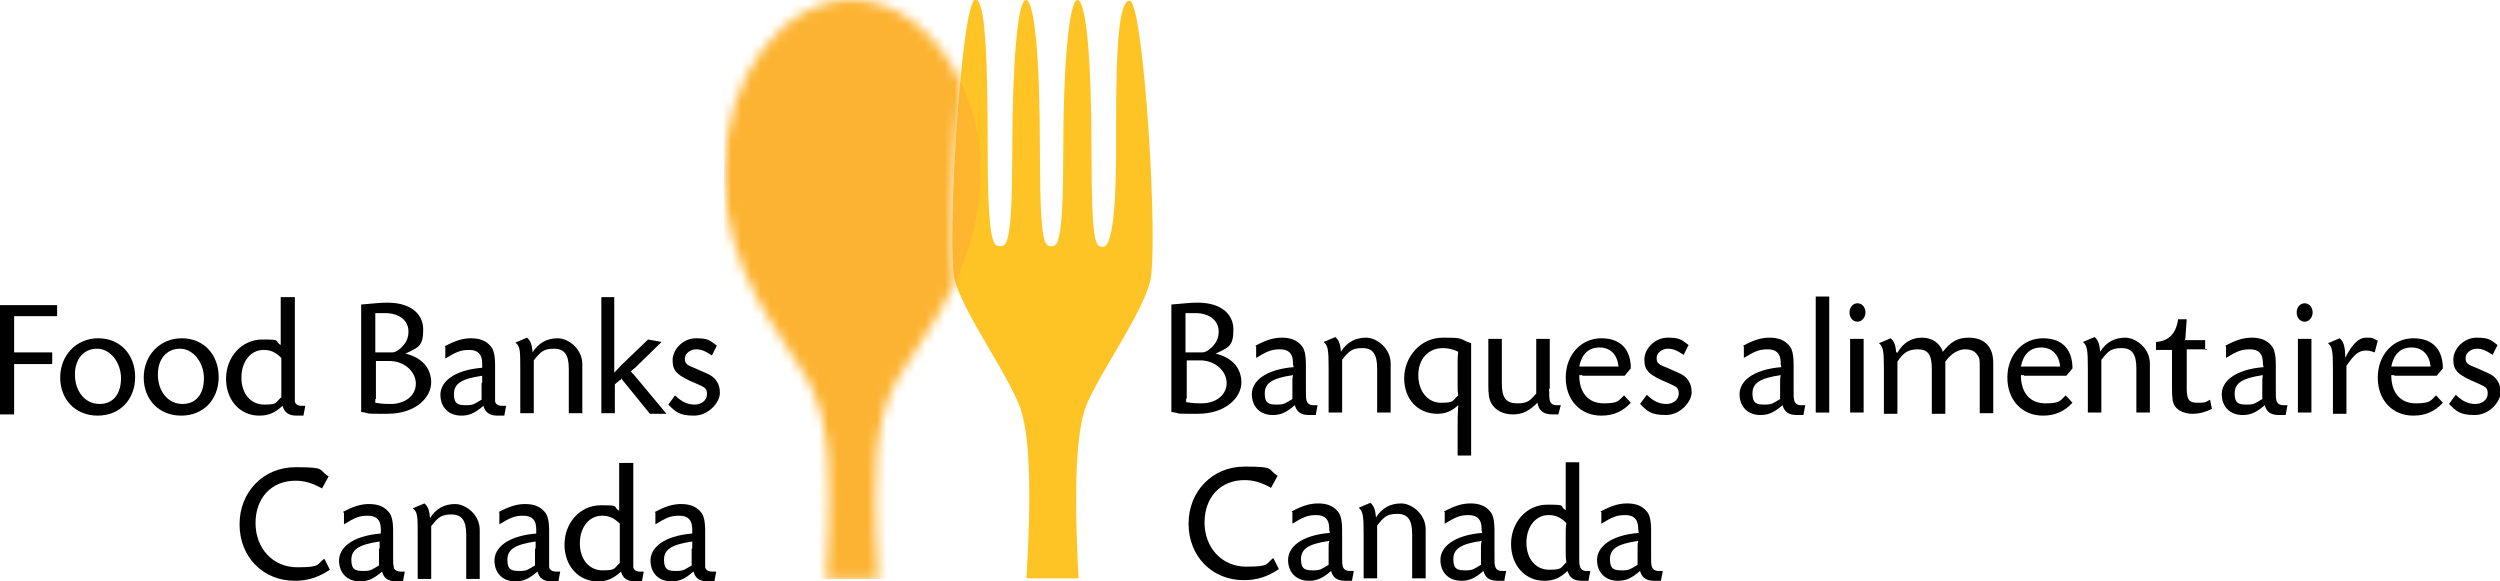 <svg width="258" height="60" viewBox="0 0 258 60" fill="none" xmlns="http://www.w3.org/2000/svg">
<g clip-path="url(#clip0_141_938)">
<path d="M5.895 32.629H1.458V36.367H5.388V37.571H1.458V42.767H0V31.489H5.895V32.693V32.629Z" fill="black"/>
<path d="M7.733 38.648C7.733 40.422 8.811 41.69 10.269 41.69C11.727 41.69 12.488 40.612 12.488 39.029C12.488 37.445 11.41 35.987 10.015 35.987C8.621 35.987 7.733 37.064 7.733 38.648ZM13.946 38.902C13.946 41.246 12.361 42.893 10.079 42.893C7.797 42.893 6.212 41.246 6.212 38.965C6.212 36.684 7.86 34.91 10.142 34.91C12.424 34.91 13.946 36.621 13.946 38.902Z" fill="black"/>
<path d="M16.291 38.648C16.291 40.422 17.369 41.69 18.827 41.69C20.285 41.69 21.045 40.612 21.045 39.029C21.045 37.445 19.968 35.987 18.573 35.987C17.178 35.987 16.291 37.064 16.291 38.648ZM22.567 38.902C22.567 41.246 20.982 42.893 18.7 42.893C16.418 42.893 14.833 41.246 14.833 38.965C14.833 36.684 16.481 34.91 18.763 34.91C21.045 34.91 22.567 36.621 22.567 38.902Z" fill="black"/>
<path d="M29.033 37.951C29.033 37.445 29.033 37.381 29.033 36.938C28.399 36.304 27.892 36.114 27.195 36.114C25.864 36.114 24.913 37.318 24.913 38.965C24.913 40.612 25.864 41.753 27.258 41.753C28.653 41.753 28.399 41.563 29.033 40.993C29.033 40.549 29.033 40.422 29.033 39.916V38.015V37.951ZM30.428 30.665V40.232C30.428 41.056 30.428 41.119 30.428 41.373C30.428 41.69 30.745 41.88 31.062 41.88C31.379 41.88 31.379 41.88 31.506 41.88L31.315 42.893C31.062 42.893 30.935 42.893 30.618 42.893C29.794 42.893 29.35 42.577 29.16 41.88C28.399 42.577 27.765 42.893 26.751 42.893C24.786 42.893 23.328 41.309 23.328 39.092C23.328 36.874 24.913 35.037 27.068 35.037C29.224 35.037 28.209 35.164 28.97 35.607V30.665H30.364H30.428Z" fill="black"/>
<path d="M38.731 41.183V41.563C39.492 41.69 39.873 41.69 40.316 41.69C41.838 41.69 42.915 40.803 42.915 39.599C42.915 38.395 41.774 37.255 40.189 37.255H38.795V41.183H38.731ZM40.506 36.367C40.697 36.367 40.95 36.241 41.204 36.051C41.901 35.48 42.154 34.91 42.154 34.213C42.154 33.073 41.204 32.313 39.746 32.313C38.288 32.313 38.985 32.313 38.731 32.313V36.367H40.506ZM37.273 31.426C38.731 31.299 39.239 31.235 39.999 31.235C42.281 31.235 43.676 32.313 43.676 34.023C43.676 35.734 43.169 35.861 41.838 36.494C43.486 36.874 44.5 37.951 44.5 39.472C44.5 40.993 42.915 42.703 39.999 42.703C37.083 42.703 38.605 42.703 37.273 42.513V31.426Z" fill="black"/>
<path d="M49.762 39.472C49.762 39.155 49.762 39.092 49.762 38.775C47.606 39.092 46.846 39.599 46.846 40.676C46.846 41.753 47.353 41.816 48.114 41.816C48.874 41.816 48.938 41.69 49.698 41.246V39.535L49.762 39.472ZM45.895 35.734C46.973 35.164 47.733 34.91 48.621 34.91C49.508 34.91 50.142 35.164 50.586 35.67C50.966 36.051 51.093 36.684 51.093 37.761V40.232C51.093 41.056 51.093 41.119 51.093 41.373C51.093 41.69 51.41 41.88 51.79 41.88C52.171 41.88 52.107 41.88 52.234 41.88L52.044 42.893C51.79 42.893 51.6 42.893 51.346 42.893C50.522 42.893 50.079 42.577 49.889 41.88C49.001 42.64 48.431 42.893 47.606 42.893C46.275 42.893 45.451 42.006 45.451 40.739C45.451 39.472 46.719 38.205 49.762 37.951C49.762 37.825 49.762 37.761 49.762 37.635V37.508C49.762 36.558 49.318 36.114 48.431 36.114C47.543 36.114 47.099 36.304 45.958 37.001V35.797L45.895 35.734Z" fill="black"/>
<path d="M54.959 36.367C55.593 35.354 56.481 34.91 57.559 34.91C58.636 34.91 60.094 35.987 60.094 37.571V42.64H58.7V38.078C58.7 36.621 58.256 35.987 57.178 35.987C56.1 35.987 55.784 36.304 55.086 37.191V42.64H53.692V38.078C53.692 36.177 53.692 35.734 53.185 35.354L54.389 34.847C54.769 35.164 54.896 35.607 54.959 36.304V36.367Z" fill="black"/>
<path d="M63.391 30.665V35.734C63.391 37.064 63.391 37.318 63.391 38.458C64.088 37.698 64.278 37.508 65.166 36.684L66.877 35.037L68.272 35.29L65.546 37.951C65.546 37.951 65.356 38.078 65.102 38.332C65.356 38.648 65.483 38.712 65.609 38.902L68.779 42.703H67.067L64.342 39.345C64.257 39.261 64.194 39.155 64.151 39.029C64.151 39.155 64.025 39.219 63.898 39.282L63.454 39.662V42.64H62.06V30.665H63.454H63.391Z" fill="black"/>
<path d="M73.469 36.684C72.709 36.177 72.329 36.051 71.821 36.051C71.314 36.051 70.68 36.431 70.68 37.001C70.68 37.571 70.934 37.698 71.758 38.015L72.899 38.522C73.85 38.902 74.294 39.599 74.294 40.549C74.294 41.499 73.153 42.893 71.631 42.893C70.11 42.893 69.729 42.513 68.969 41.753L69.666 40.803C70.363 41.499 70.997 41.753 71.695 41.753C72.392 41.753 72.962 41.309 72.962 40.676C72.962 40.042 72.709 39.979 71.885 39.599C69.92 38.775 69.412 38.332 69.412 37.191C69.412 36.051 70.49 34.91 71.821 34.91C73.153 34.91 73.279 35.164 73.977 35.67L73.469 36.684Z" fill="black"/>
<path d="M33.28 50.433C32.266 49.863 31.442 49.609 30.491 49.609C28.019 49.609 26.371 51.383 26.371 53.981C26.371 56.579 28.146 58.543 30.681 58.543C33.217 58.543 32.647 58.226 33.471 57.656L34.041 58.796C32.9 59.556 31.822 59.937 30.428 59.937C27.131 59.937 24.723 57.466 24.723 54.108C24.723 50.75 27.195 48.215 30.491 48.215C33.788 48.215 32.773 48.469 33.914 49.166L33.217 50.433H33.28Z" fill="black"/>
<path d="M39.175 56.579C39.175 56.262 39.175 56.199 39.175 55.882C37.02 56.199 36.259 56.705 36.259 57.782C36.259 58.86 36.766 58.923 37.527 58.923C38.288 58.923 38.351 58.796 39.112 58.353V56.642L39.175 56.579ZM35.372 52.84C36.449 52.27 37.21 52.017 38.097 52.017C38.985 52.017 39.619 52.27 40.062 52.777C40.443 53.157 40.57 53.791 40.57 54.868V57.339C40.57 58.163 40.57 58.226 40.633 58.479C40.633 58.796 40.95 58.986 41.33 58.986C41.711 58.986 41.647 58.986 41.774 58.986L41.584 60C41.33 60 41.14 60 40.886 60C40.062 60 39.619 59.683 39.429 58.986C38.541 59.747 37.971 60 37.147 60C35.815 60 34.991 59.113 34.991 57.846C34.991 56.579 36.259 55.312 39.302 55.058C39.302 54.931 39.302 54.868 39.302 54.741V54.615C39.302 53.664 38.858 53.221 37.971 53.221C37.083 53.221 36.639 53.411 35.498 54.108V52.904L35.372 52.84Z" fill="black"/>
<path d="M44.374 53.474C45.008 52.46 45.895 52.017 46.973 52.017C48.05 52.017 49.508 53.094 49.508 54.678V59.747H48.114V55.185C48.114 53.728 47.67 53.094 46.592 53.094C45.515 53.094 45.198 53.411 44.5 54.298V59.747H43.106V55.185C43.106 53.284 43.106 52.841 42.599 52.46L43.803 51.953C44.183 52.27 44.31 52.714 44.374 53.411V53.474Z" fill="black"/>
<path d="M55.276 56.579C55.276 56.262 55.276 56.199 55.276 55.882C53.121 56.199 52.361 56.705 52.361 57.782C52.361 58.86 52.868 58.923 53.628 58.923C54.389 58.923 54.452 58.796 55.213 58.353V56.642L55.276 56.579ZM51.473 52.84C52.551 52.27 53.311 52.017 54.199 52.017C55.086 52.017 55.72 52.27 56.164 52.777C56.544 53.157 56.671 53.791 56.671 54.868V57.339C56.671 58.163 56.671 58.226 56.671 58.479C56.671 58.796 56.988 58.986 57.368 58.986C57.749 58.986 57.685 58.986 57.812 58.986L57.622 60C57.368 60 57.178 60 56.925 60C56.101 60 55.657 59.683 55.467 58.986C54.579 59.747 54.009 60 53.185 60C51.853 60 51.029 59.113 51.029 57.846C51.029 56.579 52.297 55.312 55.34 55.058C55.34 54.931 55.34 54.868 55.34 54.741V54.615C55.34 53.664 54.896 53.221 54.009 53.221C53.121 53.221 52.678 53.411 51.536 54.108V52.904L51.473 52.84Z" fill="black"/>
<path d="M63.961 55.058C63.961 54.551 63.961 54.488 63.961 54.044C63.327 53.411 62.82 53.221 62.123 53.221C60.791 53.221 59.841 54.425 59.841 56.072C59.841 57.719 60.791 58.86 62.186 58.86C63.581 58.86 63.327 58.669 63.961 58.099C63.961 57.656 63.961 57.529 63.961 57.022V55.121V55.058ZM65.356 47.772V57.339C65.356 58.163 65.356 58.226 65.356 58.479C65.356 58.796 65.673 58.986 65.99 58.986C66.306 58.986 66.306 58.986 66.433 58.986L66.243 60C65.99 60 65.863 60 65.546 60C64.722 60 64.278 59.683 64.088 58.986C63.327 59.683 62.693 60 61.679 60C59.714 60 58.256 58.416 58.256 56.199C58.256 53.981 59.841 52.144 61.996 52.144C64.151 52.144 63.137 52.27 63.898 52.714V47.772H65.292H65.356Z" fill="black"/>
<path d="M71.441 56.579C71.441 56.262 71.441 56.199 71.441 55.882C69.286 56.199 68.525 56.705 68.525 57.782C68.525 58.86 69.033 58.923 69.793 58.923C70.554 58.923 70.617 58.796 71.378 58.353V56.642L71.441 56.579ZM67.575 52.84C68.652 52.27 69.413 52.017 70.3 52.017C71.188 52.017 71.822 52.27 72.266 52.777C72.646 53.157 72.773 53.791 72.773 54.868V57.339C72.773 58.163 72.773 58.226 72.773 58.479C72.773 58.796 73.09 58.986 73.47 58.986C73.85 58.986 73.787 58.986 73.914 58.986L73.724 60C73.47 60 73.28 60 73.026 60C72.202 60 71.758 59.683 71.568 58.986C70.681 59.747 70.11 60 69.286 60C67.955 60 67.131 59.113 67.131 57.846C67.131 56.579 68.399 55.312 71.441 55.058C71.441 54.931 71.441 54.868 71.441 54.741V54.615C71.441 53.664 70.998 53.221 70.11 53.221C69.223 53.221 68.779 53.411 67.638 54.108V52.904L67.575 52.84Z" fill="black"/>
<path d="M122.407 41.119V41.499C123.168 41.626 123.548 41.626 123.992 41.626C125.513 41.626 126.591 40.739 126.591 39.535C126.591 38.332 125.45 37.191 123.865 37.191H122.471V41.119H122.407ZM124.119 36.367C124.309 36.367 124.562 36.241 124.816 36.051C125.513 35.48 125.767 34.91 125.767 34.213C125.767 33.073 124.816 32.313 123.358 32.313C121.9 32.313 122.597 32.313 122.344 32.313V36.367H124.119ZM120.886 31.426C122.344 31.299 122.851 31.235 123.612 31.235C125.894 31.235 127.288 32.313 127.288 34.023C127.288 35.734 126.781 35.861 125.45 36.494C127.098 36.874 128.112 37.951 128.112 39.472C128.112 40.993 126.528 42.703 123.612 42.703C120.696 42.703 122.217 42.703 120.886 42.513V31.426Z" fill="black"/>
<path d="M133.374 39.409C133.374 39.092 133.374 39.029 133.438 38.712C131.282 39.029 130.522 39.535 130.522 40.612C130.522 41.69 131.029 41.753 131.789 41.753C132.55 41.753 132.614 41.626 133.374 41.183V39.472V39.409ZM129.571 35.67C130.648 35.1 131.409 34.847 132.297 34.847C133.184 34.847 133.818 35.1 134.262 35.607C134.642 35.987 134.769 36.621 134.769 37.698V40.169C134.769 40.993 134.769 41.056 134.832 41.309C134.896 41.626 135.149 41.816 135.529 41.816C135.91 41.816 135.846 41.816 135.973 41.816L135.783 42.83C135.529 42.83 135.339 42.83 135.086 42.83C134.262 42.83 133.818 42.513 133.628 41.816C132.74 42.577 132.17 42.83 131.346 42.83C130.015 42.83 129.19 41.943 129.19 40.676C129.19 39.409 130.458 38.142 133.501 37.888C133.501 37.761 133.438 37.698 133.438 37.571V37.445C133.438 36.494 132.994 36.051 132.106 36.051C131.219 36.051 130.775 36.241 129.634 36.938V35.734H129.571V35.67Z" fill="black"/>
<path d="M138.381 36.304C139.015 35.29 139.903 34.847 140.98 34.847C142.058 34.847 143.516 35.924 143.516 37.508V42.577H142.121V38.015C142.121 36.558 141.678 35.924 140.6 35.924C139.522 35.924 139.205 36.241 138.508 37.128V42.577H137.114V38.015C137.114 36.114 137.05 35.67 136.606 35.29L137.811 34.783C138.191 35.1 138.318 35.544 138.381 36.241V36.304Z" fill="black"/>
<path d="M150.426 37.445C150.426 36.874 150.426 36.811 150.49 36.304C149.982 36.051 149.475 35.924 148.905 35.924C147.383 35.924 146.369 37.064 146.369 38.712C146.369 40.359 147.32 41.563 148.715 41.563C150.109 41.563 149.856 41.373 150.49 40.803C150.426 40.359 150.426 40.296 150.426 39.725V37.445ZM151.821 47.012H150.426V44.224C150.426 43.083 150.426 42.83 150.49 41.816C149.792 42.45 149.158 42.703 148.334 42.703C146.306 42.703 144.911 41.183 144.911 39.029C144.911 36.874 146.559 34.847 148.905 34.847C151.25 34.847 150.49 34.974 151.821 35.417V47.075V47.012Z" fill="black"/>
<path d="M159.871 40.169C159.871 40.76 159.892 41.14 159.935 41.309C159.998 41.626 160.252 41.816 160.632 41.816H161.076L160.822 42.767C160.569 42.767 160.442 42.767 160.188 42.767C159.301 42.767 158.794 42.386 158.667 41.563C157.843 42.386 157.146 42.767 156.131 42.767C155.117 42.767 154.293 42.323 153.913 41.626C153.659 41.183 153.596 40.676 153.596 39.725V34.974H154.99V39.599C154.99 41.056 155.434 41.626 156.575 41.626C157.716 41.626 157.906 41.309 158.54 40.612V34.974H159.935V40.106H159.871V40.169Z" fill="black"/>
<path d="M166.464 37.825C166.718 37.825 166.781 37.825 167.035 37.825C166.908 36.621 166.211 35.861 165.069 35.861C163.928 35.861 163.231 36.558 162.978 37.825C163.358 37.825 163.485 37.825 163.928 37.825H166.464ZM163.295 38.712C163.168 38.712 163.104 38.712 162.978 38.712C162.978 40.549 163.928 41.626 165.513 41.626C167.098 41.626 167.035 41.309 167.605 40.803L168.302 41.563C167.478 42.45 166.527 42.893 165.26 42.893C163.104 42.893 161.583 41.309 161.583 38.965C161.583 36.621 163.168 34.91 165.26 34.91C167.352 34.91 168.302 36.177 168.302 38.015L167.669 38.775H163.295V38.712Z" fill="black"/>
<path d="M173.754 36.621C172.993 36.114 172.613 35.987 172.106 35.987C171.598 35.987 170.964 36.367 170.964 36.938C170.964 37.508 171.218 37.635 172.042 37.951L173.183 38.458C174.134 38.838 174.578 39.535 174.578 40.486C174.578 41.436 173.437 42.83 171.915 42.83C170.394 42.83 170.014 42.45 169.253 41.69L169.95 40.739C170.648 41.436 171.281 41.69 171.979 41.69C172.676 41.69 173.247 41.246 173.247 40.612C173.247 39.979 172.993 39.916 172.169 39.535C170.204 38.712 169.697 38.268 169.697 37.128C169.697 35.987 170.774 34.847 172.106 34.847C173.437 34.847 173.563 35.1 174.261 35.607L173.754 36.621Z" fill="black"/>
<path d="M183.706 39.409C183.706 39.092 183.706 39.029 183.77 38.712C181.614 39.029 180.854 39.535 180.854 40.612C180.854 41.69 181.361 41.753 182.121 41.753C182.882 41.753 182.946 41.626 183.706 41.183V39.472V39.409ZM179.903 35.67C180.98 35.1 181.741 34.847 182.629 34.847C183.516 34.847 184.15 35.1 184.594 35.607C184.974 35.987 185.101 36.621 185.101 37.698V40.169C185.101 40.993 185.101 41.056 185.164 41.309C185.228 41.626 185.481 41.816 185.862 41.816C186.242 41.816 186.178 41.816 186.305 41.816L186.115 42.83C185.862 42.83 185.671 42.83 185.418 42.83C184.594 42.83 184.15 42.513 183.96 41.816C183.072 42.577 182.502 42.83 181.678 42.83C180.347 42.83 179.522 41.943 179.522 40.676C179.522 39.409 180.79 38.142 183.833 37.888C183.833 37.761 183.77 37.698 183.77 37.571V37.445C183.77 36.494 183.326 36.051 182.438 36.051C181.551 36.051 181.107 36.241 179.966 36.938V35.734H179.903V35.67Z" fill="black"/>
<path d="M188.777 30.602H187.383V42.577H188.777V30.602Z" fill="black"/>
<path d="M192.327 42.577H190.933V34.974H192.327V42.577ZM192.517 32.249C192.517 32.756 192.137 33.2 191.693 33.2C191.249 33.2 190.869 32.819 190.869 32.249C190.869 31.679 191.249 31.299 191.693 31.299C192.137 31.299 192.517 31.679 192.517 32.249Z" fill="black"/>
<path d="M195.877 36.304C196.448 35.354 197.272 34.847 198.349 34.847C199.427 34.847 200.188 35.417 200.505 36.304C201.329 35.227 202.09 34.847 203.167 34.847C204.815 34.847 205.703 35.797 205.703 37.445V42.64H204.308V38.015C204.308 37.128 204.308 36.938 204.055 36.621C203.801 36.241 203.421 36.051 202.787 36.051C202.153 36.051 201.392 36.431 200.758 37.318V42.703H199.364V38.078C199.364 36.621 198.983 36.051 197.906 36.051C196.828 36.051 196.384 36.494 195.814 37.318V42.703H194.419V38.142C194.419 36.241 194.356 35.797 193.912 35.417L195.117 34.91C195.497 35.227 195.624 35.67 195.687 36.367H195.877V36.304Z" fill="black"/>
<path d="M212.041 37.825C212.295 37.825 212.358 37.825 212.612 37.825C212.485 36.621 211.788 35.861 210.647 35.861C209.506 35.861 208.808 36.558 208.555 37.825C208.935 37.825 209.062 37.825 209.506 37.825H212.041ZM208.872 38.712C208.745 38.712 208.682 38.712 208.555 38.712C208.555 40.549 209.506 41.626 211.09 41.626C212.675 41.626 212.612 41.309 213.182 40.803L213.88 41.563C213.055 42.45 212.105 42.893 210.837 42.893C208.682 42.893 207.16 41.309 207.16 38.965C207.16 36.621 208.745 34.91 210.837 34.91C212.929 34.91 213.88 36.177 213.88 38.015L213.246 38.775H208.872V38.712Z" fill="black"/>
<path d="M216.733 36.304C217.367 35.29 218.254 34.847 219.332 34.847C220.41 34.847 221.868 35.924 221.868 37.508V42.577H220.473V38.015C220.473 36.558 220.029 35.924 218.952 35.924C217.874 35.924 217.557 36.241 216.86 37.128V42.577H215.465V38.015C215.465 36.114 215.402 35.67 214.958 35.29L216.162 34.783C216.543 35.1 216.67 35.544 216.733 36.241V36.304Z" fill="black"/>
<path d="M227.762 36.051H225.671V40.106C225.671 41.246 225.924 41.563 226.748 41.563C227.572 41.563 227.509 41.563 228.079 41.246L228.27 42.196C227.636 42.513 227.002 42.703 226.241 42.703C225.48 42.703 224.783 42.386 224.466 41.943C224.213 41.563 224.149 41.119 224.149 39.916V36.114H222.501V35.29C223.811 35.206 224.572 34.425 224.783 32.946H225.671L225.544 34.72C225.544 34.91 225.544 34.974 225.48 35.1H227.572V36.114H227.762V36.051Z" fill="black"/>
<path d="M233.468 39.409C233.468 39.092 233.468 39.029 233.531 38.712C231.376 39.029 230.615 39.535 230.615 40.612C230.615 41.69 231.122 41.753 231.883 41.753C232.644 41.753 232.707 41.626 233.468 41.183V39.472V39.409ZM229.665 35.67C230.742 35.1 231.503 34.847 232.39 34.847C233.278 34.847 233.912 35.1 234.355 35.607C234.736 35.987 234.863 36.621 234.863 37.698V40.169C234.863 40.993 234.863 41.056 234.926 41.309C234.989 41.626 235.243 41.816 235.623 41.816C236.004 41.816 235.94 41.816 236.067 41.816L235.877 42.83C235.623 42.83 235.433 42.83 235.18 42.83C234.355 42.83 233.912 42.513 233.722 41.816C232.834 42.577 232.264 42.83 231.439 42.83C230.108 42.83 229.284 41.943 229.284 40.676C229.284 39.409 230.552 38.142 233.595 37.888C233.595 37.761 233.531 37.698 233.531 37.571V37.445C233.531 36.494 233.088 36.051 232.2 36.051C231.313 36.051 230.869 36.241 229.728 36.938V35.734H229.665V35.67Z" fill="black"/>
<path d="M238.539 42.577H237.144V34.974H238.539V42.577ZM238.666 32.249C238.666 32.756 238.285 33.2 237.842 33.2C237.398 33.2 237.018 32.819 237.018 32.249C237.018 31.679 237.398 31.299 237.842 31.299C238.285 31.299 238.666 31.679 238.666 32.249Z" fill="black"/>
<path d="M242.089 36.811C242.787 35.48 243.421 34.847 244.181 34.847C244.942 34.847 244.752 34.847 245.386 35.164L245.069 36.367C244.562 36.177 244.371 36.177 244.118 36.177C243.421 36.177 242.913 36.621 242.153 37.761V42.703H240.758V38.142C240.758 36.241 240.695 35.797 240.251 35.417L241.455 34.91C241.836 35.227 242.026 35.734 242.026 36.874H242.089V36.811Z" fill="black"/>
<path d="M250.266 37.825C250.519 37.825 250.583 37.825 250.836 37.825C250.71 36.621 250.012 35.861 248.871 35.861C247.73 35.861 247.033 36.558 246.779 37.825C247.16 37.825 247.286 37.825 247.73 37.825H250.266ZM247.096 38.712C246.97 38.712 246.906 38.712 246.779 38.712C246.779 40.549 247.73 41.626 249.315 41.626C250.9 41.626 250.836 41.309 251.407 40.803L252.104 41.563C251.28 42.45 250.329 42.893 249.061 42.893C246.906 42.893 245.385 41.309 245.385 38.965C245.385 36.621 246.97 34.91 249.061 34.91C251.153 34.91 252.104 36.177 252.104 38.015L251.47 38.775H247.096V38.712Z" fill="black"/>
<path d="M257.239 36.621C256.478 36.114 256.098 35.987 255.591 35.987C255.084 35.987 254.45 36.367 254.45 36.938C254.45 37.508 254.703 37.635 255.527 37.951L256.668 38.458C257.619 38.838 258.063 39.535 258.063 40.486C258.063 41.436 256.922 42.83 255.401 42.83C253.879 42.83 253.499 42.45 252.738 41.69L253.436 40.739C254.133 41.436 254.767 41.69 255.464 41.69C256.161 41.69 256.732 41.246 256.732 40.612C256.732 39.979 256.478 39.916 255.654 39.535C253.689 38.712 253.182 38.268 253.182 37.128C253.182 35.987 254.26 34.847 255.591 34.847C256.922 34.847 257.049 35.1 257.746 35.607L257.239 36.621Z" fill="black"/>
<path d="M131.219 50.37C130.205 49.799 129.381 49.546 128.43 49.546C125.957 49.546 124.309 51.32 124.309 53.918C124.309 56.515 126.084 58.479 128.62 58.479C131.155 58.479 130.585 58.163 131.409 57.592L131.98 58.733C130.839 59.493 129.761 59.873 128.366 59.873C125.07 59.873 122.661 57.402 122.661 54.044C122.661 50.686 125.133 48.152 128.43 48.152C131.726 48.152 130.712 48.406 131.853 49.102L131.155 50.37H131.219Z" fill="black"/>
<path d="M137.113 56.515C137.113 56.199 137.113 56.135 137.177 55.818C135.022 56.135 134.261 56.642 134.261 57.719C134.261 58.796 134.768 58.86 135.529 58.86C136.289 58.86 136.353 58.733 137.113 58.289V56.579V56.515ZM133.31 52.777C134.388 52.207 135.148 51.953 136.036 51.953C136.923 51.953 137.557 52.207 138.001 52.714C138.381 53.094 138.508 53.728 138.508 54.805V57.276C138.508 58.099 138.508 58.163 138.571 58.416C138.635 58.733 138.888 58.923 139.269 58.923C139.649 58.923 139.586 58.923 139.712 58.923L139.522 59.937C139.269 59.937 139.079 59.937 138.825 59.937C138.001 59.937 137.557 59.62 137.367 58.923C136.48 59.683 135.909 59.937 135.085 59.937C133.754 59.937 132.93 59.05 132.93 57.782C132.93 56.515 134.198 55.248 137.24 54.995C137.24 54.868 137.177 54.805 137.177 54.678V54.551C137.177 53.601 136.733 53.157 135.846 53.157C134.958 53.157 134.514 53.347 133.373 54.044V52.84H133.31V52.777Z" fill="black"/>
<path d="M141.995 53.411C142.629 52.397 143.516 51.953 144.594 51.953C145.671 51.953 147.129 53.031 147.129 54.615V59.683H145.735V55.121C145.735 53.664 145.291 53.031 144.213 53.031C143.136 53.031 142.819 53.347 142.121 54.234V59.683H140.727V55.121C140.727 53.221 140.663 52.777 140.22 52.397L141.424 51.89C141.804 52.207 141.931 52.651 141.995 53.347V53.411Z" fill="black"/>
<path d="M152.835 56.515C152.835 56.199 152.835 56.135 152.899 55.818C150.743 56.135 149.983 56.642 149.983 57.719C149.983 58.796 150.49 58.86 151.25 58.86C152.011 58.86 152.074 58.733 152.835 58.289V56.579V56.515ZM149.032 52.777C150.109 52.207 150.87 51.953 151.758 51.953C152.645 51.953 153.279 52.207 153.723 52.714C154.103 53.094 154.23 53.728 154.23 54.805V57.276C154.23 58.099 154.23 58.163 154.293 58.416C154.357 58.733 154.61 58.923 154.99 58.923C155.371 58.923 155.307 58.923 155.434 58.923L155.244 59.937C154.99 59.937 154.8 59.937 154.547 59.937C153.723 59.937 153.279 59.62 153.089 58.923C152.201 59.683 151.631 59.937 150.807 59.937C149.475 59.937 148.651 59.05 148.651 57.782C148.651 56.515 149.919 55.248 152.962 54.995C152.962 54.868 152.899 54.805 152.899 54.678V54.551C152.899 53.601 152.455 53.157 151.567 53.157C150.68 53.157 150.236 53.347 149.095 54.044V52.84H149.032V52.777Z" fill="black"/>
<path d="M161.583 54.995C161.583 54.488 161.583 54.425 161.647 53.981C161.013 53.347 160.506 53.157 159.808 53.157C158.477 53.157 157.526 54.361 157.526 56.008C157.526 57.656 158.477 58.796 159.872 58.796C161.266 58.796 161.013 58.606 161.647 58.036C161.583 57.592 161.583 57.466 161.583 56.959V55.058V54.995ZM162.978 47.709V57.276C162.978 58.099 162.978 58.163 163.041 58.416C163.105 58.733 163.358 58.923 163.675 58.923C163.992 58.923 163.992 58.923 164.119 58.923L163.929 59.937C163.675 59.937 163.548 59.937 163.231 59.937C162.407 59.937 161.964 59.62 161.773 58.923C161.013 59.62 160.379 59.937 159.365 59.937C157.399 59.937 155.941 58.353 155.941 56.135C155.941 53.918 157.526 52.08 159.681 52.08C161.837 52.08 160.822 52.207 161.583 52.651V47.709H162.978Z" fill="black"/>
<path d="M168.999 56.515C168.999 56.199 168.999 56.135 169.063 55.818C166.907 56.135 166.147 56.642 166.147 57.719C166.147 58.796 166.654 58.86 167.414 58.86C168.175 58.86 168.239 58.733 168.999 58.289V56.579V56.515ZM165.196 52.777C166.273 52.207 167.034 51.953 167.922 51.953C168.809 51.953 169.443 52.207 169.887 52.714C170.267 53.094 170.394 53.728 170.394 54.805V57.276C170.394 58.099 170.394 58.163 170.457 58.416C170.521 58.733 170.774 58.923 171.154 58.923C171.535 58.923 171.471 58.923 171.598 58.923L171.408 59.937C171.154 59.937 170.964 59.937 170.711 59.937C169.887 59.937 169.443 59.62 169.253 58.923C168.365 59.683 167.795 59.937 166.971 59.937C165.64 59.937 164.815 59.05 164.815 57.782C164.815 56.515 166.083 55.248 169.126 54.995C169.126 54.868 169.063 54.805 169.063 54.678V54.551C169.063 53.601 168.619 53.157 167.731 53.157C166.844 53.157 166.4 53.347 165.259 54.044V52.84H165.196V52.777Z" fill="black"/>
<path d="M111.314 59.81C110.68 48.279 111.314 43.78 112.138 41.753C113.659 38.205 117.78 32.503 118.667 29.145C119.618 25.787 118.033 0.063 116.575 0.063C115.117 0.063 115.181 8.617 115.181 15.649C115.181 22.682 114.61 25.47 113.85 25.47C113.089 25.47 112.645 25.47 112.645 15.649C112.645 5.829 112.075 -3.32842e-07 111.187 -3.32842e-07C110.363 -3.32842e-07 109.729 6.463 109.729 15.586C109.729 24.71 109.222 25.407 108.525 25.407C107.827 25.407 107.32 25.407 107.32 15.586C107.32 5.766 106.75 -3.32842e-07 105.862 -3.32842e-07C105.038 -3.32842e-07 104.468 6.463 104.468 15.586C104.468 24.71 103.961 25.407 103.263 25.407C102.566 25.407 101.932 25.407 101.932 15.586C101.932 5.766 101.679 -0.063 100.664 -0.063C99.206 -0.063 97.622 25.723 98.572 29.018C99.523 32.376 103.644 38.078 105.102 41.626C105.989 43.654 106.623 48.152 105.926 59.683H111.314V59.81Z" fill="#FEC325"/>
<mask id="mask0_141_938" style="mask-type:luminance" maskUnits="userSpaceOnUse" x="74" y="0" width="26" height="60">
<path d="M74.737 17.994C74.737 28.131 80.696 34.403 83.358 39.219C86.021 44.034 85.577 50.496 85.514 54.741C85.514 55.818 85.387 57.719 85.26 59.81H90.648C90.522 57.656 90.395 55.818 90.395 54.741C90.395 50.496 89.888 43.97 92.55 39.219C94.072 36.494 96.671 33.263 98.572 29.145C98.002 26.991 98.382 16.283 99.143 8.49C96.734 3.358 92.55 0 87.923 0C80.823 0 74.737 7.793 74.737 17.93V17.994Z" fill="white"/>
</mask>
<g mask="url(#mask0_141_938)">
<path d="M99.143 0H74.737V59.747H99.143V0Z" fill="#FCB331"/>
</g>
<g style="mix-blend-mode:multiply" opacity="0.8">
<path d="M99.143 8.427C98.446 16.22 98.002 26.927 98.573 29.081C100.031 25.977 101.172 22.302 101.172 17.994C101.172 13.685 100.411 11.214 99.143 8.427Z" fill="#FCB331"/>
</g>
</g>
<defs>
<clipPath id="clip0_141_938">
<rect width="258" height="60" fill="white"/>
</clipPath>
</defs>
</svg>
